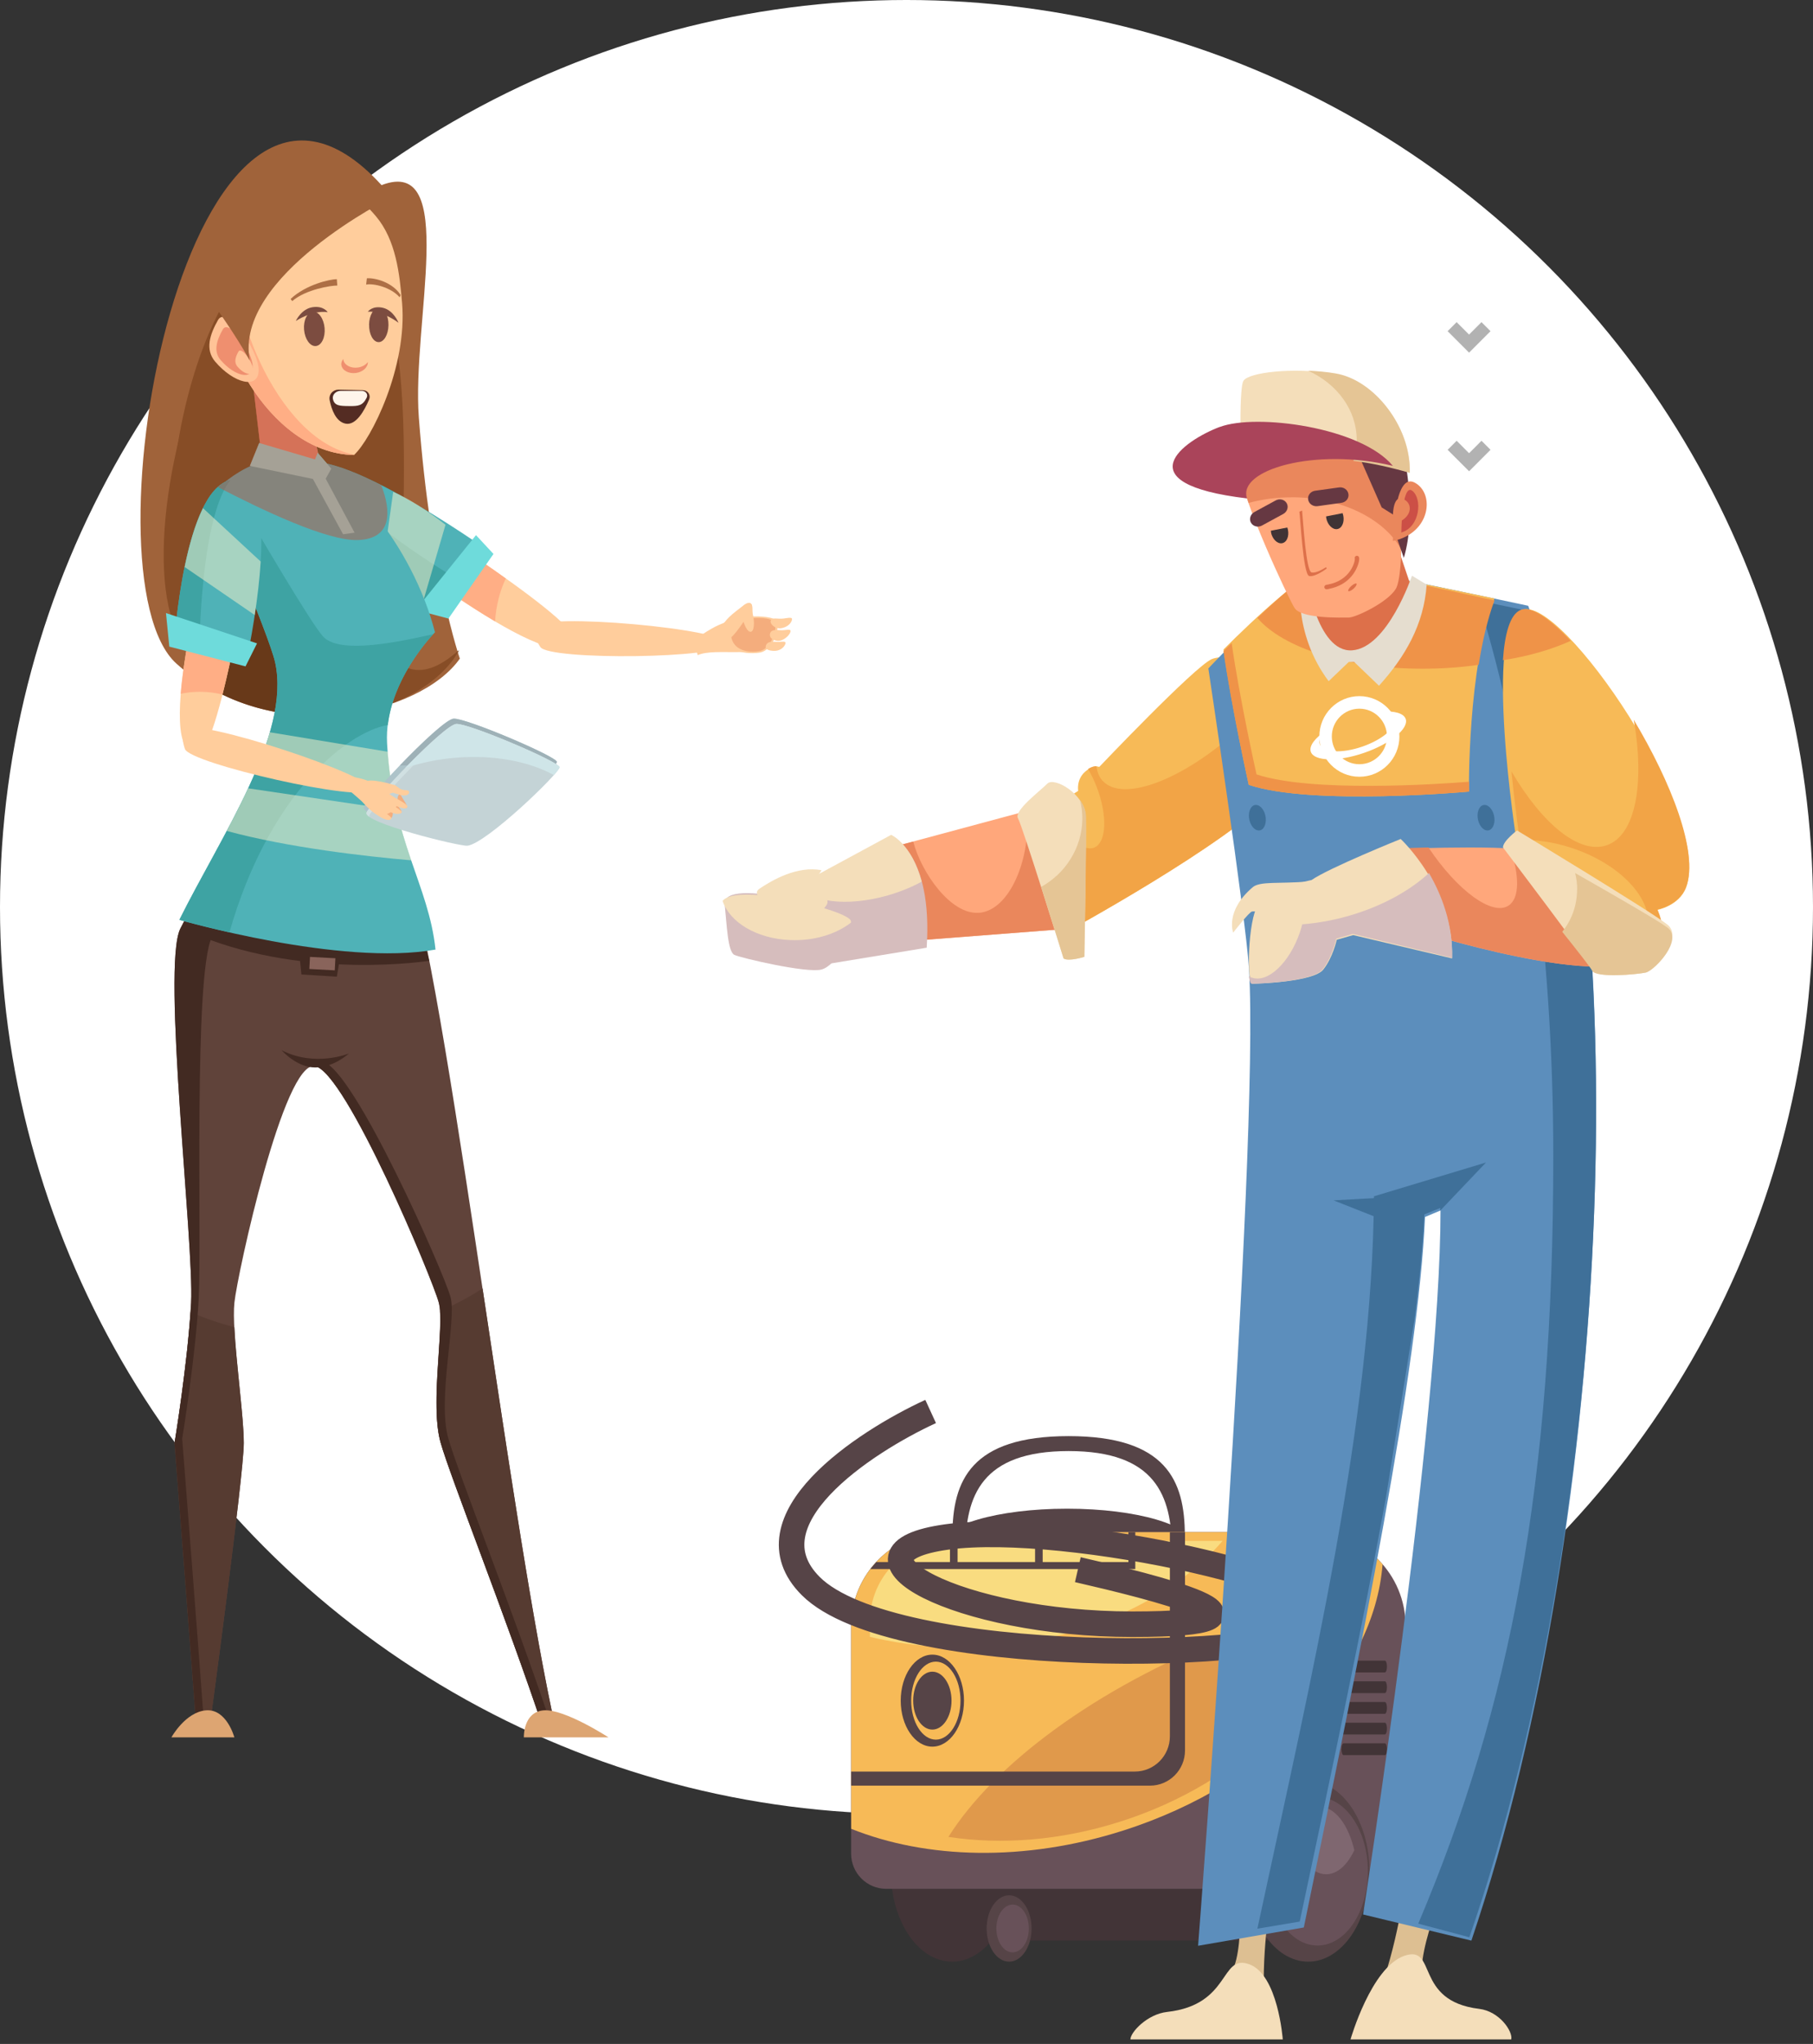 <svg width="142" height="160" viewBox="0 0 142 160" fill="none" xmlns="http://www.w3.org/2000/svg">
<rect x="0" y="0" width="142" height="160" fill="#333333" stroke="none"/>
<circle cx="71" cy="71" r="71" fill="white"/>
<path d="M75.611 121.363C75.611 117.069 76.903 113.59 83.699 113.59C90.494 113.59 91.787 117.069 91.787 121.363C91.787 122.669 91.449 123.904 90.853 124.986C92.067 123.665 92.8 122.005 92.8 120.194C92.8 115.899 91.341 112.42 83.699 112.42C76.056 112.42 74.598 115.899 74.598 120.194C74.598 122.005 75.33 123.665 76.544 124.986C75.948 123.904 75.611 122.669 75.611 121.363Z" fill="#564447"/>
<path d="M93.455 120.995C93.455 119.4 89.037 118.101 83.578 118.101C78.119 118.101 73.701 119.4 73.701 120.995C73.701 122.59 78.119 123.889 83.578 123.889C89.037 123.889 93.455 122.59 93.455 120.995Z" fill="#564447"/>
<path d="M74.576 153.56C77.226 153.56 79.374 150.394 79.374 146.487C79.374 142.581 77.226 139.414 74.576 139.414C71.926 139.414 69.777 142.581 69.777 146.487C69.777 150.394 71.926 153.56 74.576 153.56Z" fill="#423437"/>
<path d="M73.527 144.834H103.33V151.908H75.769C74.533 151.908 73.527 150.897 73.527 149.656V144.834Z" fill="#423437"/>
<path d="M73.982 119.934H102.779C106.816 119.934 110.091 123.225 110.091 127.281V145.101C110.091 146.624 108.863 147.858 107.347 147.858H69.406C67.89 147.858 66.662 146.624 66.662 145.101V127.281C66.662 123.225 69.938 119.934 73.975 119.934H73.982Z" fill="#685159"/>
<path d="M102.777 119.934H73.98C69.944 119.934 66.668 123.225 66.668 127.281V143.16C72.544 145.52 80.23 145.766 87.951 143.304C99.581 139.602 107.633 130.962 108.287 122.453C106.944 120.908 104.975 119.927 102.777 119.927V119.934Z" fill="#F7BA57"/>
<path d="M96.019 128.147C85.819 132.153 77.839 138.129 74.283 143.795C78.399 144.423 83.054 144.091 87.723 142.604C97.442 139.515 104.273 132.42 105.199 125.304C102.225 125.982 99.137 126.92 96.019 128.147Z" fill="#E0994B"/>
<path d="M68.133 126.928V128.133C71.078 128.84 74.317 129.115 77.686 128.855C85.365 128.263 91.938 125.051 95.759 120.62H74.411C70.949 120.62 68.14 123.442 68.14 126.921L68.133 126.928Z" fill="#F9DC80"/>
<path d="M80.797 150.962C80.797 149.526 80.007 148.364 79.037 148.364C78.067 148.364 77.277 149.526 77.277 150.962C77.277 152.398 78.067 153.56 79.037 153.56C80.007 153.56 80.797 152.398 80.797 150.962Z" fill="#564447"/>
<path d="M102.462 153.56C105.112 153.56 107.261 150.394 107.261 146.487C107.261 142.581 105.112 139.414 102.462 139.414C99.812 139.414 97.664 142.581 97.664 146.487C97.664 150.394 99.812 153.56 102.462 153.56Z" fill="#564447"/>
<path d="M91.629 119.934V135.92C91.629 137.443 90.401 138.678 88.885 138.678H66.668V139.782H90.07C91.586 139.782 92.814 138.548 92.814 137.025V119.941H91.629V119.934Z" fill="#564447"/>
<path d="M73.025 136.729C71.66 136.729 70.547 135.112 70.547 133.127C70.547 131.143 71.66 129.526 73.025 129.526C74.39 129.526 75.503 131.143 75.503 133.127C75.503 135.112 74.39 136.729 73.025 136.729ZM73.298 130.074C72.235 130.074 71.366 131.446 71.366 133.127C71.366 134.809 72.235 136.18 73.298 136.18C74.361 136.18 75.23 134.809 75.23 133.127C75.23 131.446 74.361 130.074 73.298 130.074Z" fill="#564447"/>
<path d="M73.025 135.394C73.854 135.394 74.526 134.379 74.526 133.128C74.526 131.876 73.854 130.861 73.025 130.861C72.196 130.861 71.523 131.876 71.523 133.128C71.523 134.379 72.196 135.394 73.025 135.394Z" fill="#564447"/>
<path d="M103.194 152.297C105.371 152.297 107.137 149.696 107.137 146.487C107.137 143.279 105.371 140.677 103.194 140.677C101.016 140.677 99.25 143.279 99.25 146.487C99.25 149.696 101.016 152.297 103.194 152.297Z" fill="#685159"/>
<path d="M79.311 152.831C80.013 152.831 80.582 151.995 80.582 150.962C80.582 149.93 80.013 149.093 79.311 149.093C78.608 149.093 78.039 149.93 78.039 150.962C78.039 151.995 78.608 152.831 79.311 152.831Z" fill="#685159"/>
<path d="M104.308 136.469H101.075C100.982 136.469 100.91 136.671 100.91 136.931C100.91 137.191 100.982 137.393 101.075 137.393H104.308C104.401 137.393 104.473 137.191 104.473 136.931C104.473 136.671 104.401 136.469 104.308 136.469Z" fill="#423437"/>
<path d="M104.308 134.853H101.075C100.982 134.853 100.91 135.055 100.91 135.314C100.91 135.574 100.982 135.776 101.075 135.776H104.308C104.401 135.776 104.473 135.574 104.473 135.314C104.473 135.055 104.401 134.853 104.308 134.853Z" fill="#423437"/>
<path d="M104.308 133.235H101.075C100.982 133.235 100.91 133.437 100.91 133.697C100.91 133.957 100.982 134.159 101.075 134.159H104.308C104.401 134.159 104.473 133.957 104.473 133.697C104.473 133.437 104.401 133.235 104.308 133.235Z" fill="#423437"/>
<path d="M104.308 131.612H101.075C100.982 131.612 100.91 131.814 100.91 132.074C100.91 132.334 100.982 132.536 101.075 132.536H104.308C104.401 132.536 104.473 132.334 104.473 132.074C104.473 131.814 104.401 131.612 104.308 131.612Z" fill="#423437"/>
<path d="M104.308 129.995H101.075C100.982 129.995 100.91 130.197 100.91 130.457C100.91 130.717 100.982 130.919 101.075 130.919H104.308C104.401 130.919 104.473 130.717 104.473 130.457C104.473 130.197 104.401 129.995 104.308 129.995Z" fill="#423437"/>
<path d="M108.466 136.469H105.234C105.14 136.469 105.068 136.671 105.068 136.931C105.068 137.191 105.14 137.393 105.234 137.393H108.466C108.559 137.393 108.631 137.191 108.631 136.931C108.631 136.671 108.559 136.469 108.466 136.469Z" fill="#423437"/>
<path d="M108.466 134.853H105.234C105.14 134.853 105.068 135.055 105.068 135.314C105.068 135.574 105.14 135.776 105.234 135.776H108.466C108.559 135.776 108.631 135.574 108.631 135.314C108.631 135.055 108.559 134.853 108.466 134.853Z" fill="#423437"/>
<path d="M108.466 133.235H105.234C105.14 133.235 105.068 133.437 105.068 133.697C105.068 133.957 105.14 134.159 105.234 134.159H108.466C108.559 134.159 108.631 133.957 108.631 133.697C108.631 133.437 108.559 133.235 108.466 133.235Z" fill="#423437"/>
<path d="M108.466 131.612H105.234C105.14 131.612 105.068 131.814 105.068 132.074C105.068 132.334 105.14 132.536 105.234 132.536H108.466C108.559 132.536 108.631 132.334 108.631 132.074C108.631 131.814 108.559 131.612 108.466 131.612Z" fill="#423437"/>
<path d="M108.466 129.995H105.234C105.14 129.995 105.068 130.197 105.068 130.457C105.068 130.717 105.14 130.919 105.234 130.919H108.466C108.559 130.919 108.631 130.717 108.631 130.457C108.631 130.197 108.559 129.995 108.466 129.995Z" fill="#423437"/>
<path d="M97.613 120.872C98.204 120.872 98.683 120.752 98.683 120.605C98.683 120.457 98.204 120.338 97.613 120.338C97.022 120.338 96.543 120.457 96.543 120.605C96.543 120.752 97.022 120.872 97.613 120.872Z" fill="#423437"/>
<path d="M101.342 120.605C101.342 120.461 100.86 120.338 100.271 120.338C99.682 120.338 99.201 120.453 99.201 120.605C99.201 120.757 99.682 120.872 100.271 120.872C100.86 120.872 101.342 120.757 101.342 120.605Z" fill="#423437"/>
<path d="M102.922 120.872C103.513 120.872 103.992 120.752 103.992 120.605C103.992 120.457 103.513 120.338 102.922 120.338C102.331 120.338 101.852 120.457 101.852 120.605C101.852 120.752 102.331 120.872 102.922 120.872Z" fill="#423437"/>
<path d="M100.191 121.428C100.191 121.283 99.71 121.161 99.121 121.161C98.532 121.161 98.051 121.276 98.051 121.428C98.051 121.579 98.532 121.695 99.121 121.695C99.71 121.695 100.191 121.579 100.191 121.428Z" fill="#423437"/>
<path d="M101.773 121.695C102.364 121.695 102.844 121.575 102.844 121.428C102.844 121.28 102.364 121.161 101.773 121.161C101.182 121.161 100.703 121.28 100.703 121.428C100.703 121.575 101.182 121.695 101.773 121.695Z" fill="#423437"/>
<path d="M104.43 121.695C105.021 121.695 105.5 121.575 105.5 121.428C105.5 121.28 105.021 121.161 104.43 121.161C103.839 121.161 103.359 121.28 103.359 121.428C103.359 121.575 103.839 121.695 104.43 121.695Z" fill="#423437"/>
<path d="M88.927 119.934H88.381V122.279H68.635C68.47 122.453 68.319 122.64 68.168 122.828H88.92V119.934H88.927Z" fill="#564447"/>
<path d="M81.666 119.934H81.07V122.597H81.666V119.934Z" fill="#564447"/>
<path d="M75.001 119.934H74.404V122.597H75.001V119.934Z" fill="#564447"/>
<path d="M103.346 141.435C102.469 141.435 101.687 142.164 101.141 143.319C101.615 145.325 102.656 146.718 103.87 146.718C104.747 146.718 105.529 145.989 106.075 144.835C105.601 142.828 104.56 141.435 103.346 141.435Z" fill="#7F6770"/>
<path d="M72.891 110.492C67.625 112.912 58.373 119.032 63.497 124.156C69.902 130.561 100.646 130.134 103.635 127.145C106.624 124.156 83.566 119.032 74.172 120.313C64.778 121.594 75.026 127.145 88.69 127.145C102.354 127.145 89.971 124.156 84.42 122.875" stroke="#564447" stroke-width="2"/>
<g clip-path="url(#clip0_4401_3950)">
<path d="M36.016 51.556C32.939 55.965 21.326 58.734 13.81 51.941C6.247 45.107 14.763 -2.049 29.884 14.492C35.927 12.176 32.247 25.246 32.804 32.673C33.736 45.05 36.016 51.551 36.016 51.551V51.556Z" fill="#A0633A"/>
<path d="M27.812 19.869C33.96 24.08 30.571 46.086 31.664 53.768C26.901 54.934 20.66 55.335 16.08 51.197C9.349 45.118 15.851 11.676 27.807 19.869H27.812Z" fill="#874D26"/>
<path d="M17.143 25.506C20.115 23.996 23.155 28.941 24.055 32.334C27.715 46.117 29.698 56.485 35.918 50.911C35.918 50.926 35.934 50.952 35.934 50.952C33.019 56.162 21.291 59.264 14.571 50.682C11.188 46.362 13.062 33.917 17.148 25.506H17.143Z" fill="#874D26"/>
<path d="M15.216 53.071C15.222 52.311 15.248 51.535 15.305 50.749C15.919 42.203 19.277 35.676 22.8 36.176C23.029 36.207 23.248 36.27 23.467 36.358C25.205 41.453 26.631 45.721 28.141 48.642C28.183 49.906 28.172 51.213 28.073 52.561C27.99 53.68 27.86 54.768 27.693 55.803C23.706 56.423 19.074 55.809 15.216 53.071Z" fill="#683919"/>
<path d="M25.393 37.769L23.905 30.664L19.834 30.206L20.854 38.903C20.854 38.903 25.622 39.851 25.388 37.764L25.393 37.769Z" fill="#EF8F6F"/>
<path d="M56.915 50.409C56.659 51.57 43.013 51.707 42.323 50.65C41.631 49.588 41.874 49.088 41.874 49.088C42.322 47.902 57.167 49.243 56.911 50.405L56.915 50.409Z" fill="#FFCD9C"/>
<path d="M44.928 50.042C45.282 48.402 29.088 38.294 29.088 38.294L28.677 41.558C28.677 41.558 44.111 53.831 44.928 50.042Z" fill="#FFCD9C"/>
<path d="M38.776 48.642C34.169 45.92 28.678 41.558 28.678 41.558L29.089 38.294C29.089 38.294 35.018 41.995 39.619 45.285C39.156 46.242 38.854 47.392 38.776 48.647V48.642Z" fill="#FFAE85"/>
<path d="M38.344 43.192L34.945 47.918C34.945 47.918 21.568 40.402 23.135 36.925C24.702 33.449 38.35 43.187 38.35 43.187L38.344 43.192Z" fill="#4FB2B7"/>
<path d="M23.129 36.925C23.462 36.181 24.358 36.046 25.55 36.285C26.127 39.351 33.779 44.139 36.496 45.758L34.945 47.918C34.945 47.918 21.568 40.402 23.134 36.925H23.129Z" fill="#3EA3A3"/>
<g style="mix-blend-mode:overlay" opacity="0.5">
<path d="M30.796 38.502L29.927 44.701C30.921 45.742 32.009 46.747 32.987 47.6L34.893 41.079C33.565 40.043 32.118 39.07 30.796 38.508V38.502Z" fill="#FFF4CB"/>
</g>
<path d="M38.65 43.364L37.281 41.891L32.566 47.741L35.121 48.423L38.65 43.364Z" fill="#6EDBDB"/>
<path d="M54.643 51.283C56.092 50.662 59.566 51.623 59.678 50.259C59.777 49.036 58.202 47.128 54.354 50.147L54.643 51.283Z" fill="#FFCD9C"/>
<path d="M56.542 49C56.227 51.164 58.751 51.241 59.569 51.074C60.472 50.89 61.139 49.26 60.826 48.63C60.519 48.002 56.662 48.173 56.542 49Z" fill="#FFCD9C"/>
<path d="M57.269 49.06C56.981 51.044 58.75 51.117 59.506 50.964C60.336 50.796 60.948 49.301 60.661 48.721C60.378 48.142 57.376 48.306 57.267 49.065L57.269 49.06Z" fill="#F4AD7D"/>
<path d="M58.118 48.844C58.34 48.529 59.01 47.657 58.887 47.35C58.726 46.955 58.238 47.388 57.937 47.621C57.152 48.222 56.417 48.81 56.666 49.375C56.886 49.873 56.727 50.825 58.123 48.846L58.118 48.844Z" fill="#FFCD9C"/>
<path d="M58.043 48.04C58.156 48.472 58.406 49.397 58.752 49.456C59.097 49.516 59.096 48.629 58.984 48.197C58.871 47.765 59.052 47.287 58.702 47.225C58.358 47.161 57.931 47.608 58.043 48.04Z" fill="#FFCD9C"/>
<path d="M61.164 49.18C61.615 49.118 61.934 48.842 62.018 48.561C62.103 48.281 61.831 48.358 61.381 48.419C60.93 48.48 60.448 48.299 60.364 48.579C60.281 48.855 60.714 49.241 61.164 49.18Z" fill="#FFCD9C"/>
<path d="M60.915 50.163C61.341 50.204 61.848 49.739 61.913 49.451C61.979 49.163 61.519 49.372 61.093 49.331C60.667 49.29 60.373 49.324 60.307 49.612C60.242 49.9 60.489 50.122 60.913 50.168L60.915 50.163Z" fill="#FFCD9C"/>
<path d="M60.609 50.951C61.038 50.971 61.391 50.719 61.503 50.427C61.622 50.132 61.272 50.262 60.843 50.242C60.414 50.222 60.106 50.222 59.992 50.519C59.874 50.814 60.175 50.929 60.602 50.954L60.609 50.951Z" fill="#FFCD9C"/>
<path d="M14.966 101.965C15.206 97.385 12.661 75.686 14.118 72.704C15.575 69.727 21.39 61.133 21.39 61.133L31.43 66.739C34.58 73.151 39.696 118.408 43.574 135.589L42.512 135.219C39.675 126.715 35.23 115.519 34.502 112.911C33.638 109.83 34.85 103.798 34.361 101.965C33.877 100.133 27.089 83.915 24.664 83.457C22.238 82.999 18.605 99.675 18.36 101.965C18.116 104.256 19.094 110.444 19.094 112.963C19.094 115.482 16.382 135.469 16.382 135.469L15.367 135.193C15.123 131.529 13.67 112.963 13.67 112.963C13.67 112.963 14.727 106.551 14.966 101.965Z" fill="#60433A"/>
<path d="M33.617 75.212C33.617 75.212 24.133 76.711 15.597 73.245L16.669 70.59L33.169 73.479L33.617 75.212Z" fill="#422A22"/>
<path d="M34.461 102.647C35.621 102.137 36.735 101.538 37.797 100.862C39.78 114.046 41.805 127.74 43.58 135.589L42.518 135.219C39.681 126.714 35.236 115.519 34.507 112.911C33.732 110.142 34.627 104.994 34.466 102.647H34.461Z" fill="#563B31"/>
<path d="M18.357 103.896C18.497 106.733 19.096 110.98 19.096 112.963C19.096 115.482 16.384 135.469 16.384 135.469L15.369 135.193C15.124 131.529 13.672 112.963 13.672 112.963C13.672 112.963 14.619 107.212 14.921 102.709C16.025 103.188 17.175 103.584 18.357 103.896Z" fill="#563B31"/>
<path d="M25.269 83.114C27.695 83.572 34.805 99.712 35.289 101.544C35.773 103.376 34.243 109.492 35.107 112.573C35.835 115.181 40.286 126.376 43.117 134.881L43.451 134.996C43.497 135.199 43.539 135.402 43.586 135.594L42.524 135.225C39.687 126.72 35.242 115.524 34.513 112.917C33.649 109.835 34.862 103.803 34.373 101.971C33.889 100.139 27.101 83.92 24.675 83.462C24.623 83.452 24.571 83.462 24.519 83.462C24.779 83.202 25.035 83.072 25.274 83.114H25.269Z" fill="#422A22"/>
<path d="M14.119 72.704C15.577 69.727 21.391 61.133 21.391 61.133L21.656 61.284C20.407 63.142 17.841 70.799 16.597 73.354C15.145 76.332 15.806 97.042 15.566 101.622C15.322 106.202 14.27 112.62 14.27 112.62C14.27 112.62 15.722 131.186 15.967 134.85L16.451 134.98C16.409 135.297 16.383 135.469 16.383 135.469L15.368 135.193C15.124 131.529 13.671 112.963 13.671 112.963C13.671 112.963 14.728 106.551 14.968 101.965C15.207 97.385 12.662 75.686 14.119 72.704Z" fill="#422A22"/>
<path d="M27.324 82.468C27.324 82.468 24.69 83.561 22.057 82.213C22.057 82.213 23.212 83.561 24.69 83.561C26.169 83.561 27.324 82.468 27.324 82.468Z" fill="#422A22"/>
<path d="M14.05 72.006C17.283 65.495 22.8 57.526 21.551 51.858C21.072 49.682 16.424 38.882 16.424 38.882C16.424 38.882 19.188 35.505 23.071 35.869C26.954 36.228 32.331 42.739 34.07 49.495C34.07 49.495 30.067 53.492 30.317 58.177C30.733 65.896 33.57 69.232 34.111 74.333C26.699 75.67 14.045 72.006 14.045 72.006H14.05Z" fill="#4FB2B7"/>
<path d="M17.971 72.985C15.618 72.454 14.051 72.001 14.051 72.001C17.284 65.49 22.801 57.521 21.552 51.853C21.073 49.678 16.425 38.877 16.425 38.877C16.425 38.877 16.93 38.263 17.804 37.592C20.36 41.99 24.253 48.605 25.268 49.787C26.408 51.114 30.276 50.479 33.93 49.646C33.305 50.323 30.796 53.217 30.375 56.751C27.002 57.365 20.99 62.383 17.971 72.985Z" fill="#3EA3A3"/>
<g style="mix-blend-mode:overlay" opacity="0.5">
<path d="M19.437 61.711L31.061 63.428C31.394 64.87 31.8 66.151 32.211 67.348C28.713 67.046 22.587 66.359 17.761 65.047C18.349 63.933 18.922 62.814 19.437 61.711Z" fill="#FFF4CB"/>
</g>
<g style="mix-blend-mode:overlay" opacity="0.5">
<path d="M21.135 57.323L30.374 58.848C30.442 59.78 30.546 60.644 30.676 61.456C27.698 61.055 23.805 60.451 20.312 59.691C20.635 58.89 20.911 58.099 21.135 57.323Z" fill="#FFF4CB"/>
</g>
<path d="M29.058 61.852C28.475 62.867 14.863 59.775 14.483 58.63C14.098 57.49 14.483 57.084 14.483 57.084C15.264 56.095 29.646 60.837 29.063 61.846L29.058 61.852Z" fill="#FFCD9C"/>
<path d="M15.57 58.921C17.282 58.604 20.057 40.892 20.057 40.892L16.793 41.147C16.793 41.147 11.619 59.66 15.57 58.921Z" fill="#FFCD9C"/>
<path d="M15.663 54.154C15.138 54.154 14.628 54.211 14.154 54.31C14.586 49.037 16.793 41.147 16.793 41.147L20.057 40.892C20.057 40.892 18.781 49.032 17.423 54.372C16.871 54.232 16.283 54.154 15.663 54.154Z" fill="#FFAE85"/>
<path d="M19.287 51.832L13.634 50.484C13.634 50.484 14.441 37.54 18.443 37.54C22.446 37.54 19.287 51.832 19.287 51.832Z" fill="#4FB2B7"/>
<path d="M15.612 50.952L13.634 50.479C13.634 50.479 14.389 38.409 18.043 37.581C15.961 40.236 15.654 48.355 15.612 50.947V50.952Z" fill="#3EA3A3"/>
<path d="M41.035 136H47.656C47.656 136 44.205 133.757 42.581 133.887C40.962 134.017 41.03 136 41.03 136H41.035Z" fill="#DDA572"/>
<path d="M13.426 136H18.355C18.355 136 17.757 133.757 16.138 133.887C14.519 134.017 13.426 136 13.426 136Z" fill="#DDA572"/>
<path d="M19.23 52.165L20.131 50.364L13 47.991L13.26 50.619L19.23 52.165Z" fill="#6EDBDB"/>
<path d="M25.398 37.264L27.771 41.698L26.871 41.823L24.242 37.009L25.398 37.264Z" fill="#8EEDEA"/>
<path d="M24.882 35.447L25.949 36.686L25.398 37.675L19.573 36.472L20.302 34.677L24.669 35.962L24.882 35.447Z" fill="#8EEDEA"/>
<path d="M28.499 63.184C28.952 62.247 34.574 56.324 35.526 56.256C36.479 56.183 43.631 59.233 43.615 59.639C43.6 60.103 37.921 65.573 36.406 65.781C35.839 65.859 28.119 63.959 28.499 63.184Z" fill="#ADC3C9"/>
<path d="M37.074 60.54C38.682 60.915 40.166 61.425 41.435 62.008C42.659 60.852 43.601 59.832 43.611 59.645C43.627 59.233 36.475 56.189 35.522 56.261C34.997 56.298 33.034 58.135 31.317 59.926C32.998 59.863 34.986 60.056 37.074 60.545V60.54Z" fill="#9EB1B7"/>
<path d="M28.708 63.6C29.161 62.663 34.783 56.74 35.735 56.673C36.688 56.6 43.84 59.65 43.824 60.061C43.809 60.524 38.13 66 36.62 66.203C36.058 66.281 28.334 64.381 28.713 63.605L28.708 63.6Z" fill="#C4D3D6"/>
<path d="M28.932 63.829C29.385 62.892 35.007 56.969 35.959 56.901C36.808 56.839 42.611 59.264 43.824 60.071V60.061C43.84 59.65 36.688 56.605 35.735 56.672C34.783 56.74 29.166 62.669 28.708 63.6C28.661 63.699 28.75 63.819 28.937 63.949C28.916 63.907 28.911 63.866 28.932 63.824V63.829Z" fill="#D0E0E2"/>
<path d="M35.74 59.311C38.733 59.072 41.466 59.618 43.382 60.675C43.658 60.363 43.824 60.139 43.824 60.061C43.84 59.65 36.688 56.605 35.735 56.672C35.23 56.709 33.403 58.406 31.733 60.123C32.945 59.712 34.299 59.426 35.735 59.311H35.74Z" fill="#CFE5E8"/>
<path d="M23.466 74.874L26.584 75.259L26.381 76.456L23.607 76.284L23.466 74.874Z" fill="#422A22"/>
<path d="M24.279 74.906L26.27 75.013L26.219 75.959L24.228 75.852L24.279 74.906Z" fill="#89645B"/>
<g style="mix-blend-mode:multiply" opacity="0.5">
<path d="M28.028 42.276C25.633 42.354 20.589 39.955 17.06 38.128C17.237 37.972 17.419 37.842 17.612 37.743C17.674 37.691 17.732 37.644 17.799 37.592C18.299 37.207 18.913 36.811 19.626 36.483L19.564 36.473L20.293 34.677L20.35 34.693L19.824 30.206L23.879 30.659C23.879 30.659 23.89 30.669 23.9 30.674L24.904 35.479L25.612 36.301C26.815 36.556 28.319 37.196 29.86 37.982C30.661 40.028 30.724 42.188 28.022 42.276H28.028Z" fill="#BC5642"/>
</g>
<path d="M27.725 35.619C29.079 34.396 31.91 28.728 31.494 23.736C31.301 21.436 31.015 18.792 29.443 16.928C23.728 10.146 18.845 17.865 17.523 21.769C16.201 25.672 20.912 35.515 27.725 35.614V35.619Z" fill="#FFCD9C"/>
<path d="M17.522 21.774C17.845 20.822 18.381 19.645 19.084 18.505C18.949 18.812 18.829 19.119 18.73 19.416C17.47 23.133 21.489 34.432 27.756 35.588C27.745 35.598 27.735 35.609 27.73 35.619C20.916 35.52 16.2 25.672 17.528 21.774H17.522Z" fill="#FFAE85"/>
<path d="M16.855 28.311C18.313 30.018 20.275 30.523 20.26 28.946C20.244 27.374 17.735 23.897 17.084 25.037C16.434 26.177 16.044 27.364 16.855 28.311Z" fill="#FFC397"/>
<path d="M17.288 28.192C18.361 29.441 19.803 29.811 19.787 28.65C19.771 27.489 17.934 24.944 17.455 25.782C16.976 26.625 16.69 27.5 17.283 28.192H17.288Z" fill="#EF8F6F"/>
<path d="M18.6 28.701C19.121 29.316 19.829 29.493 19.818 28.925C19.813 28.358 18.913 27.109 18.678 27.52C18.444 27.931 18.309 28.358 18.595 28.696L18.6 28.701Z" fill="#FFC397"/>
<path d="M19.563 28.218C17.023 23.679 15.04 22.477 16.003 20.218C16.966 17.964 24.066 13.098 24.066 13.098L30.619 15.471C30.619 15.471 18.304 21.597 19.563 28.213V28.218Z" fill="#A0633A"/>
<path d="M28.448 30.549C28.62 30.549 28.781 30.643 28.87 30.784C28.964 30.924 28.979 31.106 28.912 31.268C28.563 32.095 27.896 33.334 27.058 33.162C26.304 33.006 25.965 32.053 25.82 31.33C25.778 31.127 25.83 30.914 25.965 30.752C26.101 30.591 26.299 30.502 26.507 30.502L28.448 30.544V30.549Z" fill="#542C23"/>
<path d="M28.334 30.596C28.48 30.596 28.615 30.659 28.693 30.768C28.771 30.872 28.782 31.007 28.719 31.132C28.407 31.757 28.079 31.799 27.35 31.788C26.616 31.783 26.189 31.773 26.075 31.231C26.044 31.08 26.091 30.919 26.21 30.794C26.33 30.669 26.502 30.596 26.679 30.596H28.334Z" fill="#FFF5EB"/>
<path d="M23.815 25.808C23.753 25.069 24.065 24.439 24.508 24.402C24.95 24.366 25.361 24.939 25.424 25.683C25.486 26.422 25.179 27.052 24.731 27.088C24.289 27.125 23.878 26.552 23.815 25.808Z" fill="#7C4C40"/>
<path d="M28.905 25.412C28.921 24.668 29.27 24.08 29.691 24.09C30.108 24.1 30.441 24.715 30.425 25.459C30.415 26.203 30.061 26.797 29.645 26.781C29.223 26.77 28.895 26.156 28.91 25.412H28.905Z" fill="#7C4C40"/>
<path d="M31.211 25.267C31.211 25.267 29.988 24.304 28.811 24.402C28.811 24.402 29.15 23.903 29.993 24.095C30.836 24.293 31.211 25.261 31.211 25.261V25.267Z" fill="#7C4C40"/>
<path d="M23.169 25.126C23.169 25.126 24.466 24.257 25.668 24.439C25.668 24.439 25.345 23.913 24.471 24.049C23.596 24.184 23.169 25.126 23.169 25.126Z" fill="#7C4C40"/>
<path d="M26.897 28.082C26.897 28.082 26.886 28.124 26.892 28.145C26.949 28.572 27.464 28.853 28.037 28.77C28.375 28.723 28.646 28.556 28.812 28.343C28.823 28.744 28.432 29.118 27.886 29.196C27.308 29.274 26.798 28.999 26.735 28.572C26.709 28.395 26.782 28.233 26.897 28.082Z" fill="#EF8F6F"/>
<path d="M31.301 23.278L31.379 23.096C30.754 22.102 29.385 21.737 28.735 21.784L28.677 22.279C29.193 22.164 30.593 22.456 31.301 23.273V23.278Z" fill="#AD6F45"/>
<path d="M22.889 23.57C23.961 22.648 25.939 22.346 26.418 22.352L26.381 21.852C25.84 21.863 23.987 22.258 22.759 23.403L22.889 23.57Z" fill="#AD6F45"/>
<path d="M31.64 62.663C31.457 62.398 31.385 62.127 31.265 62.2C31.14 62.273 31.072 62.616 31.255 62.887C31.437 63.153 31.713 63.319 31.837 63.246C31.957 63.173 31.822 62.934 31.64 62.663Z" fill="#F4AD7D"/>
<path d="M30.151 63.481C30.063 63.106 30.047 62.773 30.234 62.731C30.422 62.69 30.646 62.955 30.734 63.33C30.823 63.71 30.739 64.048 30.552 64.095C30.364 64.137 30.24 63.861 30.151 63.481Z" fill="#F4AD7D"/>
<path d="M31.082 62.955C30.842 62.622 30.744 62.289 30.587 62.382C30.431 62.476 30.348 62.903 30.587 63.236C30.827 63.569 31.243 63.736 31.399 63.642C31.555 63.548 31.316 63.288 31.077 62.96L31.082 62.955Z" fill="#F4AD7D"/>
<path d="M26.71 61.503C27.735 61.857 29.214 64.006 29.817 63.33C30.364 62.726 30.281 60.967 27.007 60.764L26.705 61.503H26.71Z" fill="#FFCD9C"/>
<path d="M28.642 61.185C27.607 62.19 28.929 63.418 29.433 63.72C29.991 64.048 31 63.491 31.084 63.012C31.167 62.528 29.033 60.805 28.637 61.19L28.642 61.185Z" fill="#FFCD9C"/>
<path d="M30.734 62.929C31.385 63.304 31.817 63.366 31.895 63.189C31.978 63.012 31.593 62.82 30.942 62.44C30.292 62.06 29.558 61.43 29.475 61.602C29.391 61.774 30.084 62.544 30.734 62.924V62.929Z" fill="#FFCD9C"/>
<path d="M30.255 63.361C30.828 63.798 31.333 63.762 31.447 63.611C31.562 63.465 30.927 63.179 30.349 62.742C29.777 62.304 29.376 62.049 29.261 62.195C29.147 62.346 29.683 62.924 30.255 63.361Z" fill="#FFCD9C"/>
<path d="M29.454 63.736C30.136 64.24 30.526 64.256 30.636 64.105C30.745 63.954 30.235 63.689 29.553 63.184C28.871 62.674 28.387 62.33 28.278 62.481C28.168 62.637 28.772 63.231 29.454 63.736Z" fill="#FFCD9C"/>
<path d="M29.917 62.184C30.796 62.236 31.15 61.846 31.036 61.539C30.994 61.435 28.761 60.821 28.605 61.253C28.496 61.555 29.032 62.138 29.911 62.19L29.917 62.184Z" fill="#FFCD9C"/>
<path d="M31.505 61.815C31.791 61.893 32.072 61.8 32.041 62.05C32.02 62.247 31.676 62.325 31.39 62.237C30.869 62.081 29.959 61.925 30.776 61.446C30.922 61.357 31.197 61.727 31.499 61.81L31.505 61.815Z" fill="#FFCD9C"/>
<g style="mix-blend-mode:overlay" opacity="0.5">
<path d="M15.898 39.778L20.416 43.957C20.328 45.394 20.145 46.867 19.953 48.147L14.461 44.384C14.8 42.734 15.263 41.063 15.898 39.778Z" fill="#FFF4CB"/>
</g>
</g>
<path d="M113.736 25.571L115.063 26.898L116.389 25.571" stroke="#B2B2B2"/>
<path d="M113.736 34.857L115.063 36.184L116.389 34.857" stroke="#B2B2B2"/>
<path d="M83.453 62.665L68.08 66.8L68.465 73.876L84.401 72.646L83.453 62.665Z" fill="#FFA77B"/>
<path d="M76.656 71.461C79.168 71.268 80.663 67.071 80.428 64.089C80.415 63.893 80.388 63.699 80.356 63.507L83.456 62.671L84.405 72.644L68.465 73.876L68.081 66.8L71.527 65.877C72.152 68.296 74.47 71.621 76.658 71.452L76.656 71.461Z" fill="#EA875C"/>
<path d="M102.749 51.952C102.749 51.952 96.259 51.009 94.91 51.596C93.562 52.182 86.094 60.039 86.094 60.039C86.094 60.039 85.671 59.802 84.977 60.422C84.288 61.037 84.447 61.909 84.447 61.909L81.947 63.518L83.32 73.073C83.32 73.073 96.312 66.011 99.825 62.072C103.346 58.134 102.74 51.961 102.74 51.961L102.749 51.952Z" fill="#F7BA57"/>
<path d="M85.691 66.353C86.67 65.973 86.759 63.844 85.896 61.601C85.698 61.09 85.471 60.62 85.221 60.198C85.508 60.01 85.74 59.973 85.879 59.979C85.933 60.431 86.084 60.819 86.358 61.12C87.927 62.847 92.686 61.057 96.983 57.116C98.904 55.354 100.401 53.464 101.34 51.758C102.167 51.861 102.742 51.944 102.742 51.944C102.742 51.944 103.349 58.131 99.832 62.067C96.309 66.008 83.316 73.069 83.316 73.069L81.933 63.498L82.444 63.172C83.316 65.305 84.752 66.721 85.704 66.349L85.691 66.353Z" fill="#F2A446"/>
<path d="M83.3 75.026C83.685 75.294 84.929 74.904 84.929 74.904C84.929 74.904 85.091 65.619 85.032 63.904C84.97 62.15 82.565 60.792 82.029 61.344C81.497 61.892 79.377 63.474 79.73 64.056C80.079 64.634 83.3 75.026 83.3 75.026Z" fill="#F4DEBA"/>
<path d="M82.747 68.57C84.496 66.966 85.136 64.622 84.578 62.593C84.853 62.979 85.045 63.422 85.06 63.9C85.115 65.614 84.932 74.901 84.932 74.901C84.932 74.901 83.686 75.295 83.301 75.028C83.301 75.028 82.429 72.211 81.552 69.425C81.968 69.19 82.367 68.909 82.743 68.565L82.747 68.57Z" fill="#E5C595"/>
<path d="M72.58 74.194C73.078 66.783 69.84 65.434 69.84 65.434L60.383 70.556L65.12 75.412L72.576 74.188L72.58 74.194Z" fill="#D6BDBD"/>
<path d="M69.806 65.356C69.806 65.356 71.391 66.041 72.191 69.015C71.424 69.437 70.527 69.807 69.549 70.089C66.278 71.025 63.288 70.621 62.679 69.204L69.797 65.353L69.806 65.356Z" fill="#F4DEBA"/>
<path d="M56.76 70.802C56.932 72.441 56.996 74.512 57.523 74.751C58.045 74.993 63.206 76.204 64.347 75.894C65.489 75.584 66.891 73.12 66.731 72.239C66.57 71.359 56.522 68.48 56.76 70.802Z" fill="#D6BDBD"/>
<path d="M56.59 70.529C57.764 69.043 66.518 71.293 66.645 72.092C66.653 72.13 66.649 72.175 66.653 72.222C65.485 73.127 63.761 73.669 61.883 73.589C59.254 73.48 57.156 72.198 56.595 70.526L56.59 70.529Z" fill="#F4DEBA"/>
<path d="M64.345 68.124C62.471 67.75 60.473 68.893 59.465 69.583C59.179 69.784 59.228 70.09 59.564 70.292C60.728 70.969 63.441 71.731 64.106 71.446C64.373 71.33 64.587 71.09 64.743 70.843C64.939 70.548 64.713 70.078 64.354 70.011C63.871 69.92 63.58 69.292 63.845 68.892L64.345 68.124Z" fill="#F4DEBA"/>
<path d="M113.736 146.337L110.234 146.318C110.234 146.318 109.707 150.956 108.43 154.784L111.445 154.982C110.833 152.72 113.736 146.337 113.736 146.337Z" fill="#DDBF92"/>
<path d="M96.973 145.651L99.809 146.647C99.809 146.647 98.981 151.08 98.981 154.982L96.492 154.296C97.6 152.385 96.979 145.651 96.979 145.651H96.973Z" fill="#DDBF92"/>
<path d="M118.367 159.647H105.777C105.777 159.647 107.399 153.985 110.001 153.099C112.603 152.214 110.707 156.635 115.854 157.255C117.451 157.449 118.501 159.027 118.367 159.641V159.647Z" fill="#F4DEBA"/>
<path d="M88.532 159.647H100.471C100.471 159.647 100.101 154.546 97.82 153.754C95.538 152.956 96.42 156.942 91.409 157.496C89.855 157.67 88.538 159.087 88.538 159.647H88.532Z" fill="#F4DEBA"/>
<path d="M119.691 47.421C127.971 68.691 126.661 118.172 115.244 151.913L106.761 149.867C106.761 149.867 112.825 111.222 112.825 94.758L111.612 95.266C111.098 107.156 106.633 128.964 102.119 150.884L93.838 152.316C93.838 152.316 98.689 89.897 97.825 75.838C97.574 71.759 94.641 52.325 94.641 52.325C94.641 52.325 102.315 44.148 104.336 44.353C106.357 44.557 119.691 47.421 119.691 47.421Z" fill="#5C8EBC"/>
<path d="M98.481 150.983C102.8 130.858 107.498 111.127 107.611 93.648L116.389 91.001L112.806 94.765C112.806 94.697 112.806 94.629 112.806 94.561L111.559 95.067C111.452 97.461 111.175 100.274 110.772 103.396L108.543 117.278C106.71 127.329 104.261 138.86 101.799 150.422L98.487 150.977L98.481 150.983Z" fill="#3F7099"/>
<path d="M121.658 90.483C121.658 73.966 119.455 58.824 115.789 47.015C117.992 47.464 119.604 47.809 119.604 47.809C128.019 68.946 126.687 118.118 115.085 151.649L111.083 150.584C118.322 133.513 121.658 116.104 121.658 90.483Z" fill="#3F7099"/>
<path d="M95.828 50.84C98.131 48.539 102.694 44.206 104.187 44.353C105.654 44.5 113.073 46.023 117.053 46.85C114.94 52.192 115.051 61.965 115.051 61.965C115.051 61.965 102.743 63.103 97.806 61.433C97.806 61.433 96.455 55.319 95.828 50.833V50.84Z" fill="#F7BA57"/>
<path d="M98.481 48.376C100.661 46.287 103.064 44.243 104.079 44.353C105.559 44.509 113.04 46.125 117.053 47.001C116.508 48.454 116.105 50.225 115.814 52.042C114.421 52.243 112.947 52.347 111.418 52.347C105.454 52.347 100.463 50.705 98.481 48.37V48.376Z" fill="#EF9348"/>
<path d="M118.246 67.361C118.246 67.361 118.087 65.843 118.801 65.991C118.801 65.991 116.116 49.045 119.197 47.749C122.271 46.459 134.181 63.932 132.056 69.487C131.502 70.93 129.766 71.238 129.766 71.238C129.766 71.238 131.106 73.898 129.058 75.495C127.004 77.093 118.246 67.361 118.246 67.361Z" fill="#F7BA57"/>
<path d="M128.976 73.099C129.765 70.678 127.086 67.655 122.999 66.345C121.622 65.904 120.264 65.718 119.037 65.755C118.956 65.209 118.643 63.043 118.38 60.38C120.783 64.495 123.706 66.91 125.847 66.165C128.094 65.389 128.838 61.373 127.962 56.345C130.854 61.187 133.069 66.711 132.062 69.424C131.517 70.883 129.815 71.193 129.815 71.193C129.815 71.193 131.129 73.881 129.12 75.495C128.676 75.849 127.906 75.65 126.986 75.116C127.975 74.669 128.688 73.993 128.976 73.105V73.099Z" fill="#F2A446"/>
<path d="M128.992 74.602C126.429 77.818 110.69 72.765 110.69 72.765L108.431 66.493C108.431 66.493 117.241 66.109 119.725 66.567C122.209 67.025 128.986 74.602 128.986 74.602H128.992Z" fill="#FFA77B"/>
<path d="M111.883 66.342C114.136 69.709 116.864 71.721 118.148 70.895C119.031 70.33 119.019 68.566 118.288 66.38C118.873 66.417 119.372 66.46 119.731 66.529C122.216 66.988 128.992 74.597 128.992 74.597C126.429 77.827 110.69 72.752 110.69 72.752L108.431 66.454C108.431 66.454 109.935 66.386 111.877 66.342H111.883Z" fill="#EA875C"/>
<path d="M113.732 75.032C113.886 69.547 109.706 65.676 109.706 65.676C109.706 65.676 104.091 67.939 102.722 68.891C102.722 68.891 99.383 69.547 98.549 70.794C97.714 72.035 97.641 77.006 98.095 77.006C98.549 77.006 102.876 76.858 103.637 75.906C104.398 74.955 104.698 73.566 104.698 73.566L105.987 73.2L113.732 75.026V75.032Z" fill="#F4DEBA"/>
<path d="M98.071 76.534C99.303 76.951 100.972 75.389 101.792 73.04C101.872 72.81 101.94 72.586 101.995 72.356C103.16 72.265 104.38 72.053 105.63 71.696C108.243 70.945 110.442 69.716 111.921 68.342C112.894 70.019 113.806 72.308 113.732 74.978L105.957 73.107L104.663 73.482C104.663 73.482 104.361 74.905 103.597 75.88C102.833 76.854 98.49 77.006 98.034 77.006C97.941 77.006 97.867 76.782 97.818 76.418C97.898 76.467 97.978 76.509 98.064 76.54L98.071 76.534Z" fill="#D6BDBD"/>
<path d="M110.42 45.624L108.633 40.351L101.797 41.835L102.479 46.602C102.479 46.602 102.553 51.755 106.201 51.68C109.026 51.617 110.42 45.624 110.42 45.624Z" fill="#DD704A"/>
<path d="M111.746 45.767L110.591 45.065C110.591 45.065 108.696 50.706 105.908 50.908C103.12 51.109 102.278 45.016 102.278 45.016L101.857 45.37C101.857 45.37 101.225 49.546 104.065 53.325L105.64 51.817H106.061L108.007 53.68C110.049 51.42 111.523 48.899 111.74 45.773L111.746 45.767Z" fill="#E5DDCF"/>
<path d="M108.238 34.424C110.083 37.756 109.978 45.025 109.325 46.096C108.673 47.168 106.174 48.344 105.634 48.344C105.093 48.344 101.942 48.448 101.395 47.596C100.854 46.739 97.269 39.029 97.157 36.996C97.051 34.963 99.984 33.463 101.83 32.606C103.676 31.748 107.591 33.249 108.244 34.424H108.238Z" fill="#FFA77B"/>
<path d="M101.145 38.931C99.965 38.931 98.834 39.089 97.796 39.369C97.43 38.342 97.181 37.472 97.157 36.962C97.051 34.944 99.984 33.455 101.829 32.604C103.674 31.753 107.588 33.242 108.241 34.409C109.434 36.555 109.806 40.329 109.75 43.016C108.427 40.627 105.084 38.925 101.152 38.925L101.145 38.931Z" fill="#EA875C"/>
<path d="M109.948 43.683C110.986 40.245 109.988 35.728 109.988 35.728L106.44 35.685L108.217 39.72L109.362 40.44L109.435 42.195L109.954 43.676L109.948 43.683Z" fill="#663842"/>
<path d="M110.414 36.857C110.496 33.291 107.51 29.724 104.36 29.236C101.21 28.747 97.806 29.155 97.395 29.805C96.978 30.453 97.231 37.018 97.231 37.018C101.475 35.232 105.796 35.59 110.42 36.857H110.414Z" fill="#F4DEBA"/>
<path d="M106.263 34.447C106.263 32.091 104.721 30.05 102.461 29.02C103.155 29.046 103.88 29.109 104.587 29.229C107.622 29.728 110.498 33.373 110.418 37.018C108.913 36.582 107.445 36.254 106.001 36.077C106.165 35.559 106.263 35.016 106.263 34.447Z" fill="#E5C595"/>
<path d="M95.542 33.422C98.386 32.354 106.563 33.422 109.094 36.468C103.008 35.004 96.88 36.782 97.675 39.017C87.956 37.862 92.698 34.489 95.542 33.416V33.422Z" fill="#AA445A"/>
<path d="M108.754 95.666L104.45 93.966L109.756 93.667L108.754 95.666Z" fill="#3F7099"/>
<path d="M110.792 37.774C112.412 38.62 112.047 41.755 109.093 42.349C109.093 42.349 109.166 36.927 110.792 37.774Z" fill="#EA875C"/>
<path d="M110.607 38.414C111.417 39.017 111.235 41.254 109.757 41.683C109.757 41.683 109.793 37.812 110.607 38.414Z" fill="#CC4F46"/>
<path d="M109.83 39.042C110.736 39.326 110.674 40.643 109.109 41.017C109.109 41.017 108.923 38.758 109.83 39.042Z" fill="#EA875C"/>
<path d="M117.717 66.339C117.717 65.829 118.821 65.009 118.821 65.009C118.821 65.009 129.343 71.366 130.606 72.385C131.869 73.404 129.604 75.97 128.921 76.125C128.239 76.281 125.08 76.585 124.819 75.97C124.557 75.355 117.717 66.339 117.717 66.339Z" fill="#F4DEBA"/>
<path d="M123.53 69.624C123.53 69.179 123.471 68.752 123.367 68.342C126.408 70.07 129.904 72.085 130.599 72.612C131.886 73.578 129.579 75.991 128.884 76.138C128.188 76.284 124.972 76.571 124.706 75.991C124.608 75.781 123.595 74.486 122.36 72.94C123.088 72.044 123.523 70.884 123.523 69.624H123.53Z" fill="#E5C595"/>
<path d="M119.1 47.746C119.916 47.407 121.375 48.419 123.021 50.168C121.5 50.853 119.692 51.376 117.715 51.68C117.853 49.639 118.258 48.097 119.1 47.746Z" fill="#EF9348"/>
<path d="M115.735 64.01C115.675 63.457 115.916 63.01 116.277 63.01C116.638 63.01 116.983 63.457 117.044 64.01C117.104 64.562 116.863 65.009 116.502 65.009C116.14 65.009 115.796 64.562 115.735 64.01Z" fill="#3F7099"/>
<path d="M97.827 64.01C97.767 63.457 98.008 63.01 98.369 63.01C98.73 63.01 99.075 63.457 99.135 64.01C99.195 64.562 98.955 65.009 98.594 65.009C98.232 65.009 97.887 64.562 97.827 64.01Z" fill="#3F7099"/>
<path d="M96.467 50.347C97.1 54.761 98.415 60.621 98.415 60.621C102.704 62.048 112.537 61.395 115.062 61.195C115.062 61.685 115.062 61.969 115.062 61.969C115.062 61.969 102.747 63.094 97.807 61.443C97.807 61.443 96.455 55.402 95.828 50.97C96.025 50.776 96.24 50.565 96.467 50.347Z" fill="#EF9348"/>
<path d="M102.455 69.008C100.172 69.195 98.689 68.968 98.118 69.451C95.924 71.317 96.585 73.007 96.585 73.007C96.585 73.007 97.866 71.351 98.073 71.351C98.281 71.351 99.159 71.283 99.159 71.283L102.461 69.008H102.455Z" fill="#F4DEBA"/>
<path d="M101.985 39.962C102.071 40.865 102.293 44.719 102.729 44.812C103.055 44.88 103.566 44.589 103.867 44.397L103.91 44.508C103.91 44.508 103.018 45.189 102.539 45.09C102.059 44.991 101.838 40.327 101.77 40.055L101.985 39.968V39.962Z" fill="#DD704A"/>
<path d="M104.076 46.098C105.761 45.783 106.265 44.539 106.382 44.156C106.53 43.673 106.425 43.581 106.394 43.55C106.327 43.488 106.216 43.494 106.148 43.562C106.105 43.611 106.093 43.686 106.118 43.741C106.124 43.983 105.779 45.424 104.014 45.758C103.965 45.764 103.922 45.776 103.873 45.783C103.774 45.807 103.713 45.888 103.725 45.981C103.738 46.073 103.83 46.141 103.922 46.129C103.977 46.123 104.027 46.111 104.076 46.104V46.098Z" fill="#DD704A"/>
<path d="M105.834 45.876C106.012 45.715 106.196 45.634 106.246 45.69C106.295 45.746 106.19 45.925 106.018 46.08C105.84 46.24 105.655 46.321 105.606 46.265C105.557 46.21 105.661 46.03 105.834 45.876Z" fill="#DD704A"/>
<path d="M100.828 41.292C101 41.793 100.871 42.331 100.533 42.486C100.195 42.647 99.777 42.362 99.598 41.861C99.561 41.756 99.543 41.651 99.537 41.546L100.834 41.292H100.828Z" fill="#3F3335"/>
<path d="M105.158 40.172C105.336 40.68 105.201 41.218 104.862 41.379C104.524 41.539 104.106 41.255 103.928 40.754C103.891 40.642 103.872 40.537 103.86 40.426L105.151 40.172H105.158Z" fill="#3F3335"/>
<path d="M103.006 38.416L104.875 38.156C105.232 38.106 105.558 38.335 105.613 38.669C105.669 39.003 105.423 39.312 105.066 39.362L103.196 39.622C102.84 39.671 102.514 39.442 102.458 39.108C102.403 38.774 102.649 38.465 103.006 38.416Z" fill="#663842"/>
<path d="M98.252 40.079L99.912 39.176C100.226 39.003 100.613 39.102 100.779 39.393C100.946 39.684 100.823 40.061 100.509 40.234L98.848 41.137C98.535 41.31 98.147 41.211 97.981 40.921C97.815 40.63 97.938 40.253 98.252 40.079Z" fill="#663842"/>
<path d="M106.471 54.495C108.202 54.495 109.606 55.907 109.606 57.65C109.606 59.393 108.202 60.805 106.471 60.805C104.739 60.805 103.336 59.392 103.336 57.65C103.336 55.907 104.739 54.495 106.471 54.495ZM106.471 55.476C105.278 55.476 104.312 56.45 104.312 57.65C104.312 58.85 105.278 59.824 106.471 59.824C107.664 59.824 108.631 58.85 108.631 57.65C108.631 56.449 107.664 55.476 106.471 55.476Z" fill="white"/>
<path d="M108.275 55.702C109.244 55.646 109.948 55.84 110.099 56.281C110.356 57.035 108.901 58.222 106.85 58.931C104.798 59.641 102.926 59.605 102.668 58.851C102.511 58.392 102.99 57.773 103.85 57.199C103.455 57.572 103.266 57.951 103.371 58.258C103.597 58.92 105.09 59.003 106.706 58.444C108.322 57.885 109.45 56.895 109.224 56.234C109.124 55.941 108.774 55.762 108.275 55.702Z" fill="white"/>
<defs>
<clipPath id="clip0_4401_3950">
<rect width="56" height="125" fill="white" transform="matrix(-1 0 0 1 67 11)"/>
</clipPath>
</defs>
</svg>
